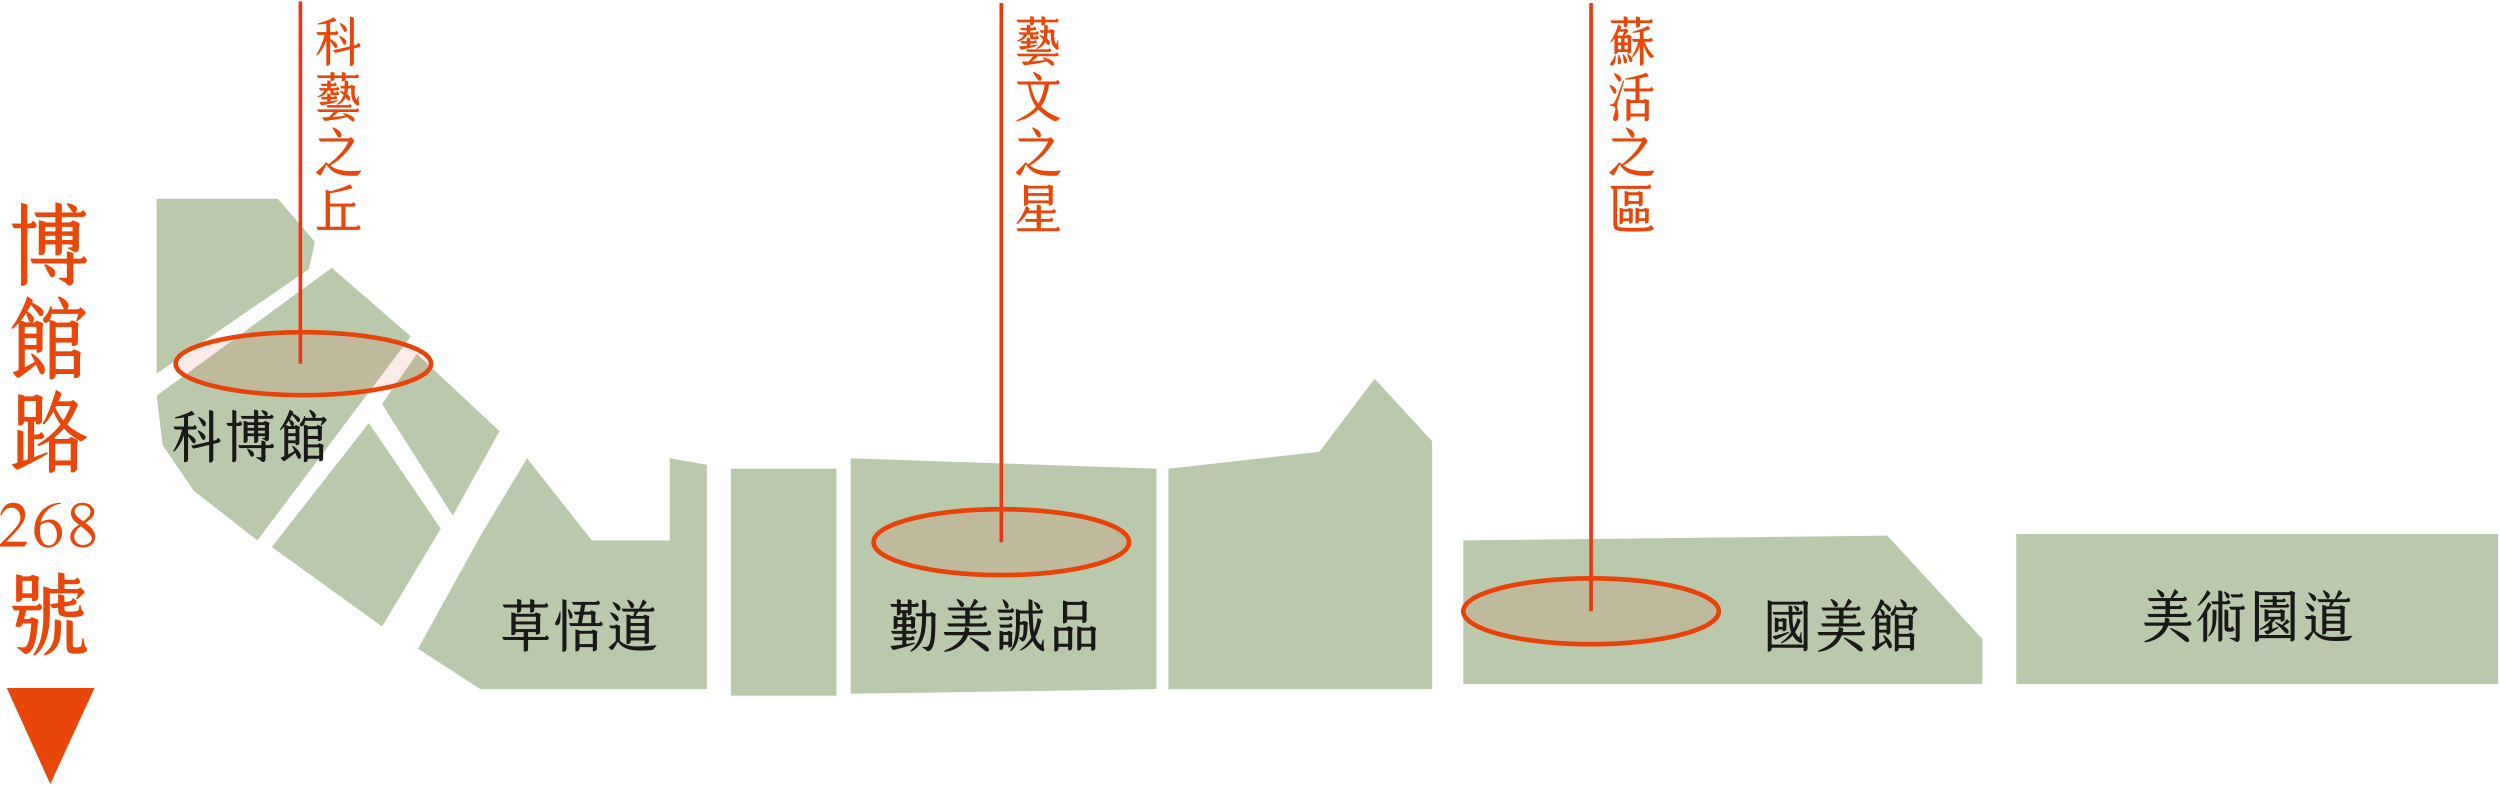 <?xml version="1.0" encoding="UTF-8"?>
<svg id="_圖層_1" data-name="圖層_1" xmlns="http://www.w3.org/2000/svg" viewBox="0 0 1082 340">
  <defs>
    <style>
      .cls-1 {
        opacity: .61;
      }

      .cls-2 {
        fill: #e8380d;
        opacity: .1;
      }

      .cls-3 {
        stroke-width: 1.98px;
      }

      .cls-3, .cls-4, .cls-5 {
        fill: none;
        stroke-miterlimit: 10;
      }

      .cls-3, .cls-5 {
        stroke: #e8440a;
      }

      .cls-6 {
        fill: #e84709;
      }

      .cls-4 {
        stroke: #e8380d;
        stroke-width: 1.59px;
      }

      .cls-7 {
        fill: #8ea677;
      }

      .cls-5 {
        stroke-width: 2.02px;
      }

      .cls-8 {
        fill: #1b1918;
      }
    </style>
  </defs>
  <g>
    <path class="cls-6" d="M142.9,17.71v9.47c0,1.09-.81,1.39-1.67,1.21v-10.84c-.9,2.48-2.41,5.14-3.95,6.51-.26.21-.45-.12-.32-.33,1.22-2.13,2.75-5.39,3.53-8.61h-2.65c-.4,0-.51-.29-.88-1.23h4.27v-3.69c-1.09.21-2.26.36-3.42.4-.36.02-.4-.4-.13-.48,2.95-.87,5.06-1.61,6.75-2.62l.79.92c.41.49.3.64,0,.73-.58.19-1.39.43-2.33.66v4.07h1.79c.38,0,.6-.24.94-.66.43.45.79.71.79,1.11,0,.54-.43.78-1.11.78h-2.41v1.73c1,.59,2.03,1.18,2.6,1.82,1.18,1.3.09,2.98-.92,1.61-.79-1.09-1.22-1.87-1.69-2.55ZM155.01,20.55l-1.86.45v6.23c0,1.11-.85,1.49-1.69,1.28v-7.1l-6.09,1.45c-.45.12-.64-.24-1.22-1.11l7.31-1.68V7.13l1.33.33c.23.05.36.19.36.36v11.86l.92-.21c.41-.1.62-.36.92-.97.56.43.94.57,1.03.95.13.52-.26.92-1,1.11ZM146.87,15.84c-.19-.31.06-.5.3-.36.94.52,1.9,1.06,2.5,1.94.81,1.18-.39,2.75-1.15,1.42-.71-1.21-1.24-2.32-1.65-3.01ZM147.09,10.32c-.17-.29.09-.48.28-.36,1.15.68,1.9,1.06,2.5,1.94.81,1.18-.36,2.77-1.13,1.42-.66-1.19-1.28-2.42-1.64-3.01Z"/>
    <path class="cls-6" d="M137.15,32.63h5.94v-1.56l1.3.26c.26.05.36.21.36.33v.97h3.18v-1.51l1.34.29c.26.05.32.19.32.33v.9h4.19c.3,0,.49-.19.85-.59.43.43.71.73.71,1.02,0,.45-.36.71-1,.71h-4.74v.21c0,.36-.11.62-.3.78l.85.22c.49.12.55.21.55.49,0,.59,0,1.18-.02,1.73h.51c.32,0,.53-.12.79-.52l1.15.41c.92.33.34.87.34,1.3,0,1.46-.09,3.81.79,4.61.06.05.13.02.17,0,.09-.02.39-1.04.49-1.47.06-.24.34-.14.32.02-.08.67-.11,2.06.11,2.98.15.61-.04,1.42-.75,1.02-2.69-1.44-2.65-4.78-2.63-7.26h-1.37c-.09.9-.19,1.73-.36,2.39.43.3.79.66,1.05,1.04.77,1.23-.13,2.56-.94,1.42l-.7-.92c-.66,1.23-1.58,2.46-3.54,3.1-.36.12-.39-.28-.24-.38,1.47-1.02,2.26-2.27,2.75-3.64l.06-.21c-.45-.5-.94-.97-1.5-1.47-.32-.29,0-.5.24-.4.49.19,1.03.4,1.54.66.06-.47.11-.99.15-1.58h-1.22c-.28,0-.45-.28-.7-1.09h1.97v-2.32c-.32.19-.79.21-1.24.17v-1.28h-3.18v.17c0,.88-.75,1.23-1.67,1.07v-1.23h-5.15c-.32,0-.41-.26-.79-1.14ZM155.38,47.78c0,.45-.36.69-1.07.69h-7.9c-.62.64-1.52,1.39-2.69,2.17,2.05-.12,4.1-.33,5.81-.57l-.98-.73c-.21-.14-.15-.47.19-.4,1.79.38,3.4,1.04,4.14,1.73,1.24,1.14.24,2.58-.98,1.45-.62-.59-1.15-1.07-1.62-1.45-2.71.78-7.16,1.4-9.14,1.63-.79.12-.88.05-1.71-1.51.9,0,1.88-.02,2.86-.07.88-.81,1.52-1.54,2.07-2.25h-6.3c-.34,0-.45-.26-.79-1.14h16.55c.32,0,.49-.19.83-.59.41.43.73.68.73,1.04ZM139.64,40.21c.28-.33.49-.68.64-1.06h-1.47c-.32,0-.43-.12-.79-1.02h3.61v-.87h-1.99c-.36,0-.47-.12-.81-1.02h2.8v-1.49l1.17.26c.28.07.36.14.36.33v.9h.94c.3,0,.53-.14.88-.61.43.45.73.66.73,1.02,0,.43-.34.62-1.09.62h-1.45v.87h2.03c.32,0,.51-.17.9-.61.43.45.7.68.7.99,0,.45-.34.64-1.05.64h-1.41v.12c0,.66.06.73.45.73.9.02,1.03-.09,1.18-.52.06-.17.23-.19.3,0,.11.36.28.54.41.64.28.24.19.57-.04.76-.28.26-1.24.38-1.73.35-1.9-.09-1.92-.26-1.92-2.08h-1.22c-.19.61-.57,1.11-1.05,1.56-.79.76-2.18,1.23-2.93,1.33-.34.05-.39-.33-.13-.45.58-.24,1.5-.78,1.99-1.37ZM141.6,43.95v-.97h-1.94c-.39,0-.45-.17-.75-1.07h2.69v-1.54l1.13.29c.34.09.4.18.4.38v.87h1.28c.28,0,.49-.14.83-.54.47.48.71.66.71.95,0,.48-.34.66-1.05.66h-1.77v.83c.92-.09,1.88-.24,2.88-.4.28-.05.47.26.15.42-1.69.8-5.08,1.4-6.45,1.73-.49.12-.68.1-.96-.4l-.55-.99,3.39-.21ZM152.19,45.96c0,.42-.34.61-1,.61h-9.14c-.32,0-.43-.24-.79-1.11h9.42c.32,0,.53-.17.83-.5.36.4.68.64.68,1Z"/>
    <path class="cls-6" d="M156.29,74.12c-.11.17-.53.68-.96,1.28-.32.43-.49.64-1,.66-6.92.31-10.55-.85-13.12-4.88-.45,1.04-1.5,3.36-2.18,4.36-.49.71-.94.29-2.35-.9,1.54-1.26,3.4-3.05,4.19-4.22.17-.26.28-.26.62.03.26.24.51.45.77.66,3.82-3.03,6.9-6.2,8.56-9.87h-12.07c-.38,0-.49-.21-.92-1.35h12.95c.43,0,.73-.24,1.07-.62l1.13,1.09c.47.45.38.66.23.95-1.66,3.1-5.62,7.86-10.29,10.32,2.24,1.68,5.51,2.98,13.18,2.2.19-.02.28.17.19.29ZM144.03,55.56c-.19-.33,0-.55.3-.4,1.71.76,2.65,1.49,2.99,2.01,1.13,1.73-.3,3.53-1.52,1.49-.45-.76-1.2-2.06-1.77-3.1Z"/>
    <path class="cls-6" d="M140.96,98.11v-15.95l1.43.36c.3.07.38.19.38.33,3.42-.92,6.09-1.76,8.78-3.08l.6.76c.62.78.49.92-.13,1.11-1.9.55-5.98,1.54-9.23,2.04v4.45h9.23c.39,0,.62-.24,1-.71.51.49.88.83.88,1.21,0,.52-.45.8-1.22.8h-3.14v8.69h4.57c.41,0,.64-.21,1.03-.73.53.54.9.92.9,1.26,0,.57-.45.85-1.24.85h-16.98c-.43,0-.51-.31-.94-1.37h4.08ZM147.73,98.11v-8.69h-4.93v8.69h4.93Z"/>
  </g>
  <g>
    <path class="cls-6" d="M439.94,8.52h5.94v-1.56l1.3.26c.26.05.36.21.36.33v.97h3.18v-1.51l1.34.29c.26.05.32.19.32.33v.9h4.19c.3,0,.49-.19.85-.59.43.42.71.73.71,1.02,0,.45-.37.71-1,.71h-4.74v.21c0,.36-.11.61-.3.78l.85.21c.49.12.55.22.55.5,0,.59,0,1.18-.02,1.73h.51c.32,0,.53-.12.79-.52l1.15.4c.92.33.34.87.34,1.3,0,1.47-.09,3.81.79,4.62.06.05.13.02.17,0,.09-.02.39-1.04.49-1.47.06-.24.34-.14.32.02-.08.66-.11,2.06.11,2.98.15.61-.04,1.42-.75,1.02-2.69-1.44-2.65-4.78-2.63-7.26h-1.37c-.09.9-.19,1.73-.36,2.39.43.31.79.66,1.05,1.04.77,1.23-.13,2.56-.94,1.42l-.7-.92c-.66,1.23-1.58,2.46-3.54,3.1-.37.12-.39-.28-.24-.38,1.47-1.02,2.26-2.27,2.75-3.64l.06-.21c-.45-.5-.94-.97-1.5-1.47-.32-.28,0-.5.24-.4.49.19,1.03.4,1.54.66.06-.47.11-.99.15-1.58h-1.22c-.28,0-.45-.29-.7-1.09h1.97v-2.32c-.32.19-.79.21-1.24.17v-1.28h-3.18v.17c0,.88-.75,1.23-1.67,1.07v-1.23h-5.15c-.32,0-.41-.26-.79-1.14ZM458.17,23.67c0,.45-.36.69-1.07.69h-7.9c-.62.64-1.52,1.39-2.69,2.18,2.05-.12,4.1-.33,5.81-.57l-.98-.73c-.21-.14-.15-.47.19-.4,1.79.38,3.4,1.04,4.14,1.73,1.24,1.14.24,2.58-.98,1.45-.62-.59-1.15-1.07-1.62-1.45-2.71.79-7.16,1.4-9.14,1.63-.79.12-.88.05-1.71-1.51.9,0,1.88-.02,2.86-.07.88-.81,1.52-1.54,2.07-2.25h-6.3c-.34,0-.45-.26-.79-1.14h16.55c.32,0,.49-.19.83-.59.41.42.73.68.73,1.04ZM442.42,16.09c.28-.33.49-.69.64-1.07h-1.47c-.32,0-.43-.12-.79-1.02h3.61v-.88h-1.99c-.36,0-.47-.12-.81-1.02h2.8v-1.49l1.17.26c.28.07.37.14.37.33v.9h.94c.3,0,.53-.14.87-.61.43.45.73.66.73,1.02,0,.43-.34.61-1.09.61h-1.45v.88h2.03c.32,0,.51-.17.9-.61.43.45.7.69.7.99,0,.45-.34.64-1.05.64h-1.41v.12c0,.66.06.73.45.73.9.02,1.03-.1,1.18-.52.06-.17.23-.19.3,0,.11.36.28.54.41.64.28.24.19.57-.04.76-.28.26-1.24.38-1.73.36-1.9-.1-1.92-.26-1.92-2.09h-1.22c-.19.62-.58,1.11-1.05,1.57-.79.76-2.18,1.23-2.93,1.33-.34.05-.39-.33-.13-.45.58-.24,1.5-.78,1.99-1.37ZM444.39,19.84v-.97h-1.94c-.39,0-.45-.17-.75-1.07h2.69v-1.54l1.13.28c.34.1.4.19.4.38v.88h1.28c.28,0,.49-.14.83-.54.47.48.71.66.71.95,0,.48-.34.66-1.05.66h-1.77v.83c.92-.09,1.88-.24,2.88-.4.28-.05.47.26.15.43-1.69.81-5.08,1.4-6.45,1.73-.49.12-.68.1-.96-.4l-.55-.99,3.39-.21ZM454.98,21.84c0,.43-.34.62-1,.62h-9.14c-.32,0-.43-.24-.79-1.11h9.42c.32,0,.53-.17.83-.5.36.4.68.64.68.99Z"/>
    <path class="cls-6" d="M458.68,51.37c-1.69,1.18-1.73,1.28-2.5.95-1.54-.66-4.66-2.6-6.79-4.88-2.5,2.63-6,4.38-9.12,5.02-.43.09-.51-.33-.21-.48,2.71-1.33,6.04-3.1,8.31-5.77-1.99-2.75-3.01-6.51-3.5-9.63h-3.82c-.47,0-.55-.29-1-1.33h16.66c.39,0,.62-.19,1.03-.73.51.57.88.83.88,1.26,0,.54-.47.8-1.24.8h-3.31c-.51,3.17-1.6,6.98-3.53,9.56,2.29,2.25,5.17,3.81,8.08,4.88.19.07.26.24.09.36ZM445.97,36.58c.66,2.79,1.56,5.99,3.37,8.29,1.41-2.27,2.46-5.61,2.82-8.29h-6.2ZM447.12,31.51c-.19-.3,0-.49.3-.38.81.33,2.05.85,2.86,1.63,1.39,1.33.04,3.48-1.48,1.28-.47-.69-1.28-1.87-1.69-2.54Z"/>
    <path class="cls-6" d="M459.08,74.12c-.11.17-.53.68-.96,1.28-.32.43-.49.64-1,.66-6.92.31-10.55-.85-13.12-4.88-.45,1.04-1.5,3.36-2.18,4.36-.49.71-.94.29-2.35-.9,1.54-1.26,3.4-3.05,4.19-4.22.17-.26.28-.26.62.03.26.24.51.45.77.66,3.82-3.03,6.9-6.2,8.56-9.87h-12.07c-.38,0-.49-.21-.92-1.35h12.95c.43,0,.72-.24,1.07-.62l1.13,1.09c.47.45.38.66.23.95-1.66,3.1-5.62,7.86-10.29,10.32,2.24,1.68,5.51,2.98,13.18,2.2.19-.02.28.17.19.29ZM446.82,55.56c-.19-.33,0-.55.3-.4,1.71.76,2.65,1.49,2.99,2.01,1.13,1.73-.3,3.53-1.52,1.49-.45-.76-1.2-2.06-1.77-3.1Z"/>
    <path class="cls-6" d="M458.74,99.22c0,.59-.45.85-1.22.85h-16.66c-.41,0-.51-.26-.96-1.28h8.76v-2.79h-4.31c-.41,0-.47-.21-.9-1.21h5.21v-2.48h-4.16c-1.09,1.73-2.48,3.38-4.12,4.61-.3.21-.58-.02-.34-.33,1.69-2.22,3.14-4.78,4.08-7.41l1.05.61c.45.26.51.41.34.73-.09.19-.19.38-.3.57h3.46v-2.58l1.43.3c.28.07.39.19.39.33v1.94h4.68c.43,0,.62-.24,1-.68.49.47.83.78.83,1.11,0,.52-.43.79-1.15.79h-5.36v2.48h3.54c.43,0,.64-.29,1-.71.51.45.83.76.83,1.11,0,.57-.41.8-1.13.8h-4.25v2.79h6.36c.41,0,.64-.26,1.05-.73.49.48.85.88.85,1.16ZM443.19,89.02v-9.16l1.28.26c.34.07.49.19.49.31h7.97c.39,0,.64-.19.92-.57l1.5.52c.9.31.28.83.28,1.35v6.11c0,.88-.88,1.21-1.77,1.11v-1.02h-8.89c-.04.78-.81,1.27-1.77,1.09ZM444.96,81.63v1.94h8.89v-1.94h-8.89ZM453.85,86.72v-1.94h-8.89v1.94h8.89Z"/>
  </g>
  <g>
    <path class="cls-6" d="M699.35,24.07c-.04.85-.15,2.65-.73,3.65-.83,1.44-2.35.42-1.51-.64,1.07-1.33,1.45-2.13,1.81-3.05.06-.19.45-.19.43.05ZM700.25,22.51c-.09.76-.77,1.04-1.52.92v-6.75c-.45.57-.92,1.11-1.43,1.57-.32.28-.47-.12-.32-.33.9-1.26,1.56-2.51,2.16-3.86.49-1.14.85-2.22,1.24-3.5l.85.57c.53.36.53.45.34.9-.09.17-.17.38-.3.61h1.56c.39,0,.56-.1.81-.4l.66.59c.49.45.53.66.23.97-.49.54-.87,1.04-1.45,1.63h.53c.34,0,.55-.12.85-.48l1.24.4c.77.26.28.8.28,1.28v5.49c0,.83-.64,1.28-1.52,1.04v-.66h-4.23ZM696.96,8.81h5.77v-1.8l1.33.26c.26.05.36.26.36.31v1.23h3.67v-1.76l1.3.29c.3.07.39.21.39.31v1.16h3.89c.34,0,.54-.19.92-.64.43.48.73.76.73,1.04,0,.52-.42.78-1.07.78h-4.46v.9c0,.97-.83,1.18-1.69,1.06v-1.96h-3.67v.49c0,1.14-.77,1.35-1.69,1.21v-1.7h-5.02c-.3,0-.4-.29-.75-1.18ZM700.68,13.73c-.13.26-.3.52-.47.8-.13.21-.26.42-.41.64l.04-.02c.21.07.36.17.4.29h1.86c.34-.66.62-1.21.77-1.7h-2.2ZM701.64,26.68c.04,1.51-1.62,1.58-1.49.31.15-1.49.19-2.37.26-3.1.02-.24.3-.3.38-.14.3.64.83,1.85.85,2.94ZM700.25,18.37h1.37v-1.8h-1.37v1.8ZM700.25,21.33h1.37v-1.82h-1.37v1.82ZM704.18,26.08c.24,1.44-1.2,1.99-1.43.57-.19-1.14-.34-2.27-.47-2.94-.04-.16.15-.45.38-.19.58.64,1.35,1.57,1.52,2.56ZM703.13,16.57v1.8h1.35v-1.8h-1.35ZM704.48,21.33v-1.82h-1.35v1.82h1.35ZM706.42,25.37c.47,1.33-.83,2.13-1.26.85-.39-1.11-.75-2.16-.92-2.6-.06-.14.02-.48.3-.26.75.57,1.6,1.14,1.88,2.01ZM715.84,24.52c-1.28.73-1.39.76-1.99.02-.88-1.07-1.77-2.56-2.48-4.85v7.36c0,1.14-.81,1.42-1.64,1.23v-8.17c-.72,1.8-1.84,3.6-3.1,4.62-.26.21-.45-.1-.32-.31.96-1.58,2.03-3.62,2.78-6.34h-1.94c-.39,0-.49-.29-.85-1.23h3.44v-3.01c-.96.17-1.97.31-2.88.38-.39.02-.43-.38-.13-.47,2.5-.8,4.78-1.47,6.47-2.6l.7.83c.41.5.34.69.06.78-.62.22-1.54.48-2.59.73v3.36h2.29c.36,0,.56-.19.9-.64.43.45.77.76.77,1.11,0,.49-.41.76-1.09.76h-2.46c.32,1.02.88,2.18,1.58,3.2.81,1.23,1.77,2.32,2.45,2.89.24.19.13.28.02.36Z"/>
    <path class="cls-6" d="M699.91,46.48c.34,1.51.6,2.79.58,3.62-.04,1.33-.64,2.3-1.39,2.32-.68.02-1.18-.62-.94-1.47.32-1.14,1.07-2.79.94-4.02-.09-.79-1.07-1.11-2.27-1.21-.32-.02-.36-.47-.02-.49,1.3-.1,1.6-.29,1.99-1.02.94-1.77,2.76-6.55,3.63-9.09.15-.42.57-.28.47.12-1.77,6.36-3.35,9.66-2.99,11.24ZM696.71,37.11c-.15-.29-.02-.52.28-.38.98.49,1.71.92,2.24,1.63,1.03,1.35-.21,3.13-1.07,1.66-.58-.99-1.05-2.11-1.45-2.91ZM698.56,32.09c-.19-.31-.06-.59.28-.43.96.47,1.82.85,2.37,1.47,1.07,1.18-.06,3.12-1.07,1.61-.64-.97-1.2-2.03-1.58-2.65ZM715.59,38.74c0,.55-.41.81-1.15.81h-4.85v3.79h1.32c.41,0,.62-.17.94-.54l1.5.54c.85.31.25.8.25,1.3v6.58c0,1.07-.81,1.37-1.75,1.26v-2.04h-6.17v.52c0,1.23-.81,1.45-1.75,1.33v-9.54l1.39.31c.21.05.34.14.36.29h2.14v-3.79h-4.44c-.39,0-.49-.22-.92-1.26h5.36v-4.14c-1.67.21-3.27.36-4.23.31-.19,0-.41-.43-.02-.5,2.56-.52,6.99-1.58,8.97-2.46l.7.8c.45.5.36.73.04.83-.75.24-2.16.52-3.69.76v4.4h4.18c.37,0,.58-.21.98-.73.47.57.83.85.83,1.18ZM705.68,44.59v4.54h6.17v-4.54h-6.17Z"/>
    <path class="cls-6" d="M715.99,74.12c-.11.17-.53.68-.96,1.28-.32.43-.49.64-1,.66-6.92.31-10.55-.85-13.12-4.88-.45,1.04-1.5,3.36-2.18,4.36-.49.71-.94.29-2.35-.9,1.54-1.26,3.4-3.05,4.19-4.22.17-.26.28-.26.62.03.26.24.51.45.77.66,3.82-3.03,6.9-6.2,8.56-9.87h-12.07c-.38,0-.49-.21-.92-1.35h12.95c.43,0,.72-.24,1.07-.62l1.13,1.09c.47.45.38.66.23.95-1.66,3.1-5.62,7.86-10.29,10.32,2.24,1.68,5.51,2.98,13.18,2.2.19-.02.28.17.19.29ZM703.73,55.56c-.19-.33,0-.55.3-.4,1.71.76,2.65,1.49,2.99,2.01,1.13,1.73-.3,3.53-1.52,1.49-.45-.76-1.2-2.06-1.77-3.1Z"/>
    <path class="cls-6" d="M715.27,99.55c-.38.17-.87.28-1.6.38-1.94.26-6.02.42-9.1.28-6.2-.28-6.32-.52-6.32-4.59v-13.89h-.39c-.38,0-.49-.29-.88-1.28h15.79c.38,0,.62-.21,1.03-.69.47.45.83.81.83,1.19,0,.49-.45.78-1.2.78h-13.52v14.67c0,1.78.11,1.99,4.04,2.18,2.82.14,7.39.09,9.12-.24.58-.12.87-.31,1.09-.59l.21-.28c.11-.14.23-.12.32,0,.28.4.45.64.71.9.4.43.47.87-.13,1.18ZM705.08,96.76v-1.09h-2.56v.24c0,.73-.62,1.18-1.58,1.09v-7.1l1.22.24c.26.05.34.19.36.29h1.71c.36,0,.58-.14.85-.5l1.2.38c.83.26.36.97.36,1.39v3.95c0,.92-.73,1.3-1.56,1.11ZM705.08,94.49v-2.89h-2.56v2.89h2.56ZM709.27,88.24h-4.46c-.04.76-.85,1.14-1.67.99v-6.6l1.28.26c.26.05.39.17.39.33h3.48c.45,0,.68-.17.98-.52l1.3.43c.79.26.36.85.36,1.35v3.72c0,.83-.79,1.14-1.66.99v-.95ZM709.27,87.03v-2.6h-4.46v2.6h4.46ZM711.98,96.69v-1.07h-2.59v.07c0,.79-.7,1.21-1.56,1.04v-6.84l1.22.24c.24.05.32.19.34.29h1.71c.39,0,.6-.14.88-.48l1.22.36c.85.24.36.95.36,1.39v3.93c0,.9-.72,1.18-1.58,1.07ZM711.98,94.44v-2.84h-2.59v2.84h2.59Z"/>
  </g>
  <g class="cls-1">
    <polygon class="cls-7" points="67.81 86.01 67.81 161.65 133.7 116.49 136.29 104.64 120.21 86.01 67.81 86.01"/>
    <polygon class="cls-7" points="67.81 171.25 70.41 192.7 83.89 212.45 111.39 233.9 177.8 145.6 143.56 115.93 67.81 171.25"/>
    <polygon class="cls-7" points="165.35 174.92 195.96 223.18 216.19 186.62 180.39 153.18 165.35 174.92"/>
    <polygon class="cls-7" points="159.64 183.1 117.62 236.73 165.35 271.16 190.77 228.82 159.64 183.1"/>
    <polygon class="cls-7" points="228.12 198.37 208.41 231.08 180.91 280.76 207.89 298.26 305.95 298.26 305.95 201.16 289.86 198.37 289.86 233.9 256.14 233.9 228.12 198.37"/>
    <rect class="cls-7" x="316.32" y="202.86" width="45.66" height="98.22"/>
    <polygon class="cls-7" points="368.2 198.37 368.2 300.23 500.5 298.26 500.5 202.86 368.2 198.37"/>
    <polygon class="cls-7" points="505.69 202.86 505.69 298.26 619.83 298.26 619.83 191 594.93 163.91 571.06 195.52 505.69 202.86"/>
    <polygon class="cls-7" points="633.32 233.9 633.32 296 857.96 296 857.96 276.56 816.83 231.81 633.32 233.9"/>
    <rect class="cls-7" x="872.64" y="231.08" width="208.57" height="64.92"/>
  </g>
  <g>
    <line class="cls-4" x1="130.01" y1=".64" x2="130.01" y2="157.41"/>
    <path class="cls-3" d="M186.59,157.41c0,7.53-24.76,13.63-55.29,13.63s-55.29-6.1-55.29-13.63,24.76-13.63,55.29-13.63,55.29,6.1,55.29,13.63Z"/>
    <path class="cls-2" d="M186.59,157.41c0,7.53-24.76,13.63-55.29,13.63s-55.29-6.1-55.29-13.63,24.76-13.63,55.29-13.63,55.29,6.1,55.29,13.63Z"/>
  </g>
  <g>
    <line class="cls-4" x1="433.37" y1="1.32" x2="433.37" y2="234.65"/>
    <path class="cls-5" d="M488.66,234.65c0,7.88-24.76,14.26-55.29,14.26s-55.29-6.38-55.29-14.26,24.76-14.26,55.29-14.26,55.29,6.38,55.29,14.26Z"/>
    <path class="cls-2" d="M488.66,234.65c0,7.88-24.76,14.26-55.29,14.26s-55.29-6.38-55.29-14.26,24.76-14.26,55.29-14.26,55.29,6.38,55.29,14.26Z"/>
  </g>
  <g>
    <line class="cls-4" x1="688.61" y1="1.32" x2="688.61" y2="264.57"/>
    <ellipse class="cls-5" cx="688.61" cy="264.57" rx="55.29" ry="14.26"/>
    <ellipse class="cls-2" cx="688.61" cy="264.57" rx="55.29" ry="14.26"/>
  </g>
  <g>
    <path class="cls-8" d="M81.41,188.66v10.05c0,1.15-.86,1.48-1.77,1.28v-11.5c-.95,2.64-2.57,5.45-4.21,6.9-.27.23-.48-.12-.34-.35,1.3-2.26,2.93-5.73,3.75-9.14h-2.82c-.43,0-.54-.3-.93-1.31h4.55v-3.92c-1.16.22-2.41.37-3.64.42-.39.02-.43-.42-.14-.5,3.14-.93,5.39-1.7,7.18-2.79l.84.98c.43.53.32.68,0,.78-.61.2-1.48.45-2.48.71v4.32h1.91c.41,0,.64-.25,1-.7.45.48.84.75.84,1.18,0,.58-.45.83-1.18.83h-2.57v1.83c1.07.62,2.16,1.25,2.77,1.93,1.25,1.38.09,3.16-.98,1.71-.84-1.15-1.3-1.99-1.8-2.71ZM94.3,191.67l-1.98.48v6.61c0,1.18-.91,1.58-1.8,1.35v-7.53l-6.48,1.53c-.48.12-.68-.25-1.3-1.18l7.77-1.78v-13.71l1.41.35c.25.05.39.2.39.38v12.58l.98-.23c.43-.1.66-.37.98-1.03.59.45,1,.61,1.09,1.01.14.55-.27.98-1.07,1.18ZM85.64,186.67c-.21-.33.07-.53.32-.37,1,.55,2.02,1.13,2.66,2.06.86,1.26-.41,2.91-1.23,1.51-.75-1.28-1.32-2.46-1.75-3.19ZM85.87,180.82c-.18-.3.09-.5.3-.37,1.23.72,2.02,1.13,2.66,2.06.86,1.26-.39,2.94-1.21,1.51-.7-1.26-1.36-2.56-1.75-3.19Z"/>
    <path class="cls-8" d="M102.28,184.33v14.44c0,1.08-.98,1.45-1.75,1.21v-15.65h-1.64c-.41,0-.54-.2-.86-1.3h2.5v-5.65l1.41.35c.21.05.34.18.34.3v5h.57c.36,0,.61-.2,1.05-.8.55.55.91.9.91,1.28,0,.55-.48.83-1.32.83h-1.2ZM118.58,193.15c0,.53-.43.8-1.23.8h-2.45v4.7c0,1.1-1.02,1.83-1.82.95-.52-.58-1.41-1.05-2.11-1.35-.23-.1-.21-.38.05-.38.52,0,1.79.05,2,0,.09-.02.09-.1.09-.2v-3.72h-9.2c-.34,0-.45-.23-.84-1.31h10.05v-2.01l1.43.35c.3.08.36.2.36.33v1.33h1.75c.43,0,.64-.18,1.07-.75.5.55.86.83.86,1.26ZM104.16,180.02h5.8v-2.76l1.39.28c.3.05.39.18.39.35v2.13h3.18c-.16-.05-.32-.18-.48-.4l-1.27-1.71c-.21-.27-.07-.48.25-.4.84.18,1.66.4,2.12.8.61.55.34,1.51-.18,1.71h1.23c.39,0,.59-.23.96-.7.48.5.82.75.82,1.15,0,.5-.36.78-1.07.78h-5.55v1.51h1.95c.41,0,.68-.18.96-.58l1.43.53c1,.38.32.93.32,1.4v5.78c0,.7-.7,1.43-1.48.83-.54-.43-1.09-.68-1.39-.78-.23-.07-.25-.38.05-.38.61,0,.89,0,.95-.02.09-.05.12-.15.12-.25v-.53h-2.91v1.86c0,.91-.84,1.33-1.77,1.08v-2.94h-2.8v1.74c0,1-.84,1.35-1.75,1.1v-9.44l1.39.28c.27.05.36.18.36.33h2.8v-1.51h-4.93c-.37,0-.43-.2-.86-1.23ZM109.66,195.74c.84,1.23-.52,2.99-1.43,1.23-.52-1.03-.84-1.65-1.25-2.41-.16-.3.07-.5.27-.4,1.05.48,1.93.88,2.41,1.58ZM107.16,185.19h2.8v-1.23h-2.8v1.23ZM109.96,187.55v-1.15h-2.8v1.15h2.8ZM111.73,183.96v1.23h2.91v-1.23h-2.91ZM114.64,187.55v-1.15h-2.91v1.15h2.91Z"/>
    <path class="cls-8" d="M130.02,196.47c.75,1.61-.55,3.16-1.32,1.48l-.91-1.96c-1.25,1.08-3.11,2.51-4.36,3.37-.64.43-.73.43-2.02-1.26.59-.23,1.14-.42,1.64-.65v-12.78c-.48.53-1.02,1.03-1.59,1.48-.23.18-.48-.12-.25-.43,1.54-2.08,3.41-5.77,4.21-8.43l1.11.72c.48.33.48.48.23.96.95.53,2.23,1.21,2.79,1.91.84,1.05-.23,2.59-1,1.43-.82-1.23-1.59-2.11-2.14-2.69-.27.55-.61,1.18-1.02,1.83.7.38,1.3.88,1.54,1.26.52.75.3,1.51-.14,1.73h.34c.32,0,.52-.12.79-.53l1.25.5c1.07.42.41.95.41,1.4v5.73c0,1.05-.91,1.31-1.66,1.08v-.8h-3.2v4.87c1-.5,1.89-.98,2.73-1.48-.39-.78-.73-1.48-.96-1.91-.16-.28.09-.5.34-.36,1.66,1.11,2.75,2.59,3.18,3.52ZM125.07,181.95c-.41.68-.89,1.35-1.43,2.01l.73.18c.21.05.36.15.36.3h1.54c-.18-.1-.34-.28-.48-.6-.25-.6-.52-1.43-.73-1.88ZM124.73,185.67v1.83h3.2v-1.83h-3.2ZM127.93,190.59v-1.83h-3.2v1.83h3.2ZM138.87,183.76c.16-.42.36-.98.57-1.65h-7.39c-.04.4-.11.75-.2,1.03-.09.25-.18.48-.27.66l1.23.3c.25.05.41.2.41.35v.03h3.43c.43,0,.59-.18.91-.6h.02l1.41.53c.86.33.3.93.3,1.46v3.84c0,.93-.71,1.33-1.71,1.13v-.85h-4.36v2.39h3.98c.41,0,.64-.15.95-.58l1.34.53c.96.38.36.91.36,1.41v4.79c0,.88-.68,1.28-1.71,1.1v-1.08h-4.93c0,1.18-.68,1.61-1.7,1.43v-16.07c-.95,1.48-2.52.18-1.39-.96.59-.58,1.2-1.53,1.52-2.76.07-.28.45-.2.45.02s.02.43.02.66h3.43c-.14-.1-.25-.28-.36-.5-.36-.75-.89-1.86-1.32-2.64-.16-.28.04-.48.34-.35.93.42,1.8.98,2.27,1.76.41.66.2,1.41-.18,1.74h2.77c.34,0,.57-.15.89-.58l1,.85c.54.45.54.68.21,1.06-.73.75-1.39,1.4-1.91,1.83-.23.2-.52.07-.39-.25ZM133.21,185.72v2.96h4.36v-2.96h-4.36ZM133.21,193.63v3.57h4.93v-3.57h-4.93Z"/>
  </g>
  <g>
    <path class="cls-8" d="M395.86,278.61c-2.14,1.03-7.14,2.21-8.64,2.59-.66.18-.84.18-1.16-.4l-.7-1.23c1.5-.12,3.34-.32,5.16-.58v-1.88h-3.12c-.32,0-.41-.23-.8-1.28h3.91v-1.51h-4.05c-.27,0-.39-.33-.79-1.28h4.84v-1.73h-2.05c-.14.75-.8,1.05-1.68.95v-5.73l1.32.28c.3.07.39.2.39.35h2.03v-1.88h-.68c-.09.88-.89,1.18-1.66,1.06v-3.67h-2.11c-.34,0-.45-.33-.79-1.26h2.91v-2.13l1.32.28c.29.05.36.18.36.35v1.51h3v-2.08l1.34.28c.27.05.34.18.34.3v1.51h1.32c.39,0,.61-.25.98-.73.45.5.8.83.8,1.16,0,.48-.32.83-1.05.83h-2.05v2.36c0,1.1-.86,1.36-1.68,1.23v-.98h-.61v1.88h1.11c.39,0,.64-.12.95-.58l1.32.45c.98.33.39.98.39,1.45v2.36c0,1.03-.82,1.4-1.71,1.23v-.78h-2.07v1.73h2.64c.39,0,.61-.2,1-.68.48.5.86.78.86,1.13,0,.53-.45.83-1.18.83h-3.32v1.51h1.79c.39,0,.59-.25.96-.68.41.4.84.76.84,1.13,0,.53-.45.83-1.14.83h-2.45v1.63c1.27-.18,2.48-.4,3.45-.6.27-.05.54.28.16.48ZM390.52,270.09v-1.73h-2.03v1.73h2.03ZM389.86,262.66v1.41h3v-1.41h-3ZM392.24,268.36v1.73h2.07v-1.73h-2.07ZM404.84,266.91c0,3.77-.02,6.38-.23,8.72-.3,3.54-1.27,5.85-2.71,6.2-.77.2-.89-.5-2.02-1.18l-.5-.3c-.25-.15-.16-.38.07-.38,1.68.08,1.91.05,2.32-.43.61-.73.89-2.06,1.07-3.69.3-2.64.3-6.2.25-9.09h-2.25c-.07,2.97-.23,5.25-.64,7.23-.91,4.35-3.52,7.11-5.84,8.01-.39.15-.5-.18-.27-.4,1.84-1.71,3.89-4.05,4.57-8.54.27-1.76.41-3.72.45-6.3h-2.14c-.36,0-.48-.4-.82-1.3h2.98c.02-1.71,0-3.69-.02-6l1.34.28c.32.07.43.2.43.4,0,1.98,0,3.74-.02,5.33h1.18c.41,0,.66-.23,1-.66l1.27.53c1.16.48.52.98.52,1.58Z"/>
    <path class="cls-8" d="M429,274.02c0,.65-.52.93-1.32.93h-8.75c-.25.73-.59,1.4-.98,2.01-2,3.11-5.71,4.8-8.98,5.15-.43.05-.41-.43-.14-.53,2.18-.88,5.84-2.73,7.48-5.55.21-.35.39-.73.55-1.08h-7.53c-.39,0-.48-.28-.89-1.41h8.87c.16-.65.27-1.38.39-2.21l1.27.42c.61.2.64.25.57.73-.05.35-.11.7-.2,1.05h7.55c.48,0,.73-.25,1.18-.8.59.63.93.88.93,1.28ZM417.75,269.82v-2.09h-4.98c-.43,0-.45-.23-.91-1.3h5.89v-2.18h-6.73c-.43,0-.48-.23-.91-1.31h9.84c.61-1.06,1.36-2.79,1.77-3.92l1.18.9c.45.35.45.48.23.75-.48.55-1.43,1.53-2.21,2.26h4.18c.41,0,.64-.23,1.07-.75.52.55.86.83.86,1.21,0,.58-.45.85-1.23.85h-6.11v2.18h3.61c.48,0,.7-.25,1.09-.73.48.5.86.83.86,1.18,0,.6-.45.85-1.23.85h-4.34v2.09h5.59c.45,0,.64-.23,1.07-.75.52.55.89.8.89,1.23,0,.6-.48.88-1.27.88h-15.16c-.39,0-.43-.25-.86-1.35h7.8ZM414.08,259.6c-.14-.23.11-.45.32-.38.98.4,2.07,1.03,2.48,1.58,1.05,1.4-.48,2.79-1.39,1.3-.48-.78-1.05-1.91-1.41-2.51ZM426.16,281.55c-1.23-.91-4.55-3.62-6.25-5.2-.32-.27-.02-.58.25-.45,3.7,1.63,6.11,2.99,7,3.84,1.7,1.63.61,3.02-1,1.81Z"/>
    <path class="cls-8" d="M432.49,265.18c-.34,0-.45-.28-.82-1.33h5.34c.41,0,.61-.2,1.07-.76.52.58.82.83.82,1.21,0,.58-.36.88-1.14.88h-5.27ZM432.38,267.13h4.02c.41,0,.57-.2,1-.73.55.58.84.85.84,1.18,0,.6-.41.85-1.14.85h-3.93c-.34,0-.41-.25-.8-1.31ZM432.45,270.32h3.93c.39,0,.59-.23,1-.72.57.58.84.83.84,1.18,0,.58-.45.85-1.18.85h-3.77c-.39,0-.39-.28-.82-1.31ZM436.4,280.19v-1.1h-2.16v.8c0,1.23-.68,1.53-1.66,1.41v-8.39l1.25.32c.23.07.39.18.41.3h1.27c.36,0,.57-.12.88-.53l1.32.43c.91.3.34.85.34,1.4v4.02c0,1.15-.77,1.48-1.66,1.33ZM433.94,259.7c-.11-.27.05-.55.32-.37.96.6,1.8,1.45,2.11,2.11.73,1.48-.66,2.94-1.43,1.1-.29-.7-.7-2.09-1-2.84ZM436.4,277.76v-2.91h-2.16v2.91h2.16ZM450.72,281.67c-1.32-.65-2.73-2.06-3.75-4.3-1.27,1.71-2.89,3.16-5.14,4.22-.25.07-.52-.23-.25-.43,1.95-1.4,3.73-3.46,4.82-5.27l-.07-.18c-.54-1.65-.98-5.2-1.14-10.17h-3.75v3.59h.75c.32,0,.52-.12.84-.48l1.09.37c1.21.4.57,1.03.57,1.43,0,1.23.07,6.48-1.91,7.16-.73.25-.91-.63-1.75-1.38-.21-.18-.05-.38.14-.35,1.11.12,1.23.07,1.52-.8.23-.68.36-2.56.36-4.7h-1.64c-.11,5.32-1.18,9.62-3.82,11.38-.25.18-.52-.07-.36-.3,1.04-1.41,1.75-3.47,2.07-5.45.52-3.21.45-7.39.34-12.38l1.41.3c.23.05.36.2.39.33h3.73v-.15c-.02-1.43-.05-3.01-.02-4.87l1.36.4c.27.08.36.23.36.43,0,1.53-.02,2.79,0,3.97v.23h2.66c.41,0,.66-.28,1.05-.75.45.5.84.83.84,1.18,0,.63-.48.85-1.25.85h-3.25c.09,3.89.3,6.46.59,8.01.68-1.78,1.3-3.97,1.57-6.15l1.09.58c.48.25.54.3.41.85-.36,1.53-1.16,4.54-2.48,6.83.48,1.28,1.16,2.51,2.16,3.29.14.1.21.2.3.1.07-.08.37-.68.8-2.29.04-.2.34-.07.34.1-.09,2.11-.09,2.96.18,3.76.27.8,0,1.63-1.16,1.03ZM447.52,260.83c-.11-.18-.05-.5.32-.35.98.42,1.57.73,2,1.23,1.02,1.18-.27,2.74-1,1.51-.5-.85-.86-1.66-1.32-2.39Z"/>
    <path class="cls-8" d="M464.04,273.04v7.21c0,1.03-.8,1.43-1.75,1.21v-1.51h-4.2v.65c0,1.18-.91,1.51-1.8,1.28v-10.83l1.41.3c.23.05.37.18.39.3h3.14c.45,0,.77-.28,1.07-.66l1.41.45c1.05.33.34,1.15.34,1.58ZM462.29,278.61v-5.65h-4.2v5.65h4.2ZM460.06,269.77v-9.9l1.46.36c.23.05.34.15.36.25h5.41c.52,0,.82-.2,1.16-.61l1.48.53c1.02.37.34,1.1.34,1.51v6.53c0,.93-.84,1.35-1.82,1.13v-1.4h-6.57v.07c0,1.13-.61,1.76-1.82,1.53ZM461.88,261.81v5.02h6.57v-5.02h-6.57ZM474.04,273.16v7.18c0,1.03-.8,1.43-1.77,1.21v-1.63h-4.25v.25c0,1.21-.89,1.53-1.77,1.31v-10.42l1.39.3c.21.05.34.23.39.3h3.21c.45,0,.75-.25,1.05-.66l1.48.48c1.05.32.3,1.21.3,1.68ZM472.27,278.61v-5.65h-4.25v5.65h4.25Z"/>
  </g>
  <g>
    <path class="cls-8" d="M237.54,276.15c0,.6-.48.85-1.3.85h-7.68v3.92c0,1.03-1,1.23-1.89,1.03v-4.95h-8.39c-.41,0-.5-.28-.96-1.33h9.34v-2.11h-3.5v.05c0,1.08-.93,1.43-1.86,1.23v-9.82l1.52.3c.21.05.34.18.34.33h7.82c.37,0,.64-.2.93-.58l1.57.5c.89.28.3.95.3,1.51v6.45c0,.88-.98,1.31-1.86,1.11v-1.08h-3.36v2.11h7.02c.34,0,.61-.23,1.07-.78.5.58.89.96.89,1.26ZM217.51,261.63h6.27v-2.41l1.41.3c.27.05.41.2.41.35v1.76h3.84v-2.36l1.39.3c.27.05.43.18.43.33v1.73h4.07c.5,0,.71-.28,1.09-.75.48.5.86.83.86,1.21,0,.63-.5.85-1.23.85h-4.8v.91c0,1.15-.93,1.43-1.82,1.3v-2.21h-3.84v.93c0,.98-.82,1.53-1.82,1.28v-2.21h-5.36c-.37,0-.48-.3-.91-1.31ZM223.17,266.93v2.04h8.75v-2.04h-8.75ZM223.17,272.26h8.75v-2.01h-8.75v2.01Z"/>
    <path class="cls-8" d="M242.61,264.85c.07,1.48.04,3.04-.27,4.4-.5,2.18-2.96,1.61-1.73-.45.73-1.23,1.23-2.39,1.55-3.92.07-.33.43-.3.45-.03ZM245.17,259.97v20.7c0,1.1-.8,1.61-1.77,1.4v-22.78l1.34.33c.3.07.43.2.43.35ZM246.36,266.91c-.27-1.18-.48-2.41-.61-2.94-.09-.38.16-.5.36-.3.57.58,1.32,1.33,1.63,2.44.45,1.53-.98,2.61-1.39.8ZM260.83,270.14c0,.58-.43.83-1.18.83h-12.55c-.34,0-.45-.25-.82-1.28h3.82l.64-3.67h-1.61c-.34,0-.45-.38-.8-1.26h2.64l.5-2.99h-3.14c-.3,0-.41-.25-.79-1.26h10.3c.36,0,.57-.25.93-.68.57.5.86.8.86,1.13,0,.58-.43.8-1.16.8h-5.16l-.54,2.99h2.14c.41,0,.64-.18.98-.61l1.43.5c.93.33.34,1.03.34,1.48v3.54h1.34c.39,0,.59-.23,1.02-.73.52.55.82.85.82,1.18ZM258.36,274.39v6.13c0,1.1-.79,1.43-1.79,1.31v-1.76h-5.73v.35c0,1.31-.77,1.58-1.8,1.46v-9.47l1.39.3c.25.05.39.2.41.33h4.71c.45,0,.7-.18,1.02-.6l1.41.53c.95.35.39.85.39,1.43ZM256.56,278.76v-4.47h-5.73v4.47h5.73ZM251.83,269.7h4.05v-3.67h-3.36l-.68,3.67Z"/>
    <path class="cls-8" d="M284.11,279.52l-1.18,1.3c-.3.33-.37.48-.96.53-1.25.1-2.73.2-4.09.2-4.3,0-8.05-.2-10.48-3.87-.61,1.13-1.09,2.01-1.73,2.91-.66.96-.77,1.01-2.34-.37,1.34-1.03,2.34-1.86,3.16-2.86v-5.38h-2c-.36,0-.45-.3-.84-1.26h2.14c.39,0,.61-.2.82-.5l1.25.48c1.07.4.43.96.43,1.45v5.17c2.68,2.64,6.27,2.54,9.66,2.41,2.75-.1,4.82-.32,5.93-.5.27-.05.32.18.23.28ZM264.15,265.4c-.11-.18-.05-.55.3-.4.91.4,2.16.85,2.93,1.86,1,1.28-.14,2.84-1.21,1.48-.68-.85-1.43-2.06-2.02-2.94ZM265.21,260.98c-.2-.31-.04-.58.23-.45,1.23.55,1.86.85,2.48,1.43,1.41,1.35.09,3.41-1.07,1.66-.48-.73-1.07-1.78-1.64-2.64ZM268.99,263.44h7.57c.5-.98,1.3-2.72,1.73-4.07l1.07.83c.54.43.54.6.3.88-.52.58-1.55,1.69-2.25,2.36h3.89c.45,0,.68-.28,1.09-.78.5.55.86.83.86,1.21,0,.53-.48.83-1.2.83h-5.78c-.39.66-.88,1.38-1.2,1.86h3.05c.36,0,.61-.18.91-.55l1.57.55c.86.3.23.85.23,1.33v9.67c0,.96-.95,1.26-1.79,1.13v-1.51h-6.09v.4c0,1.05-1.07,1.33-1.79,1.1v-12.78l1.43.33c.27.05.36.2.36.33h1.16c.21-.66.34-1.21.5-1.86h-4.68c-.34,0-.45-.23-.91-1.25ZM271.49,259.95c-.16-.28.02-.53.32-.38.8.4,1.77.91,2.3,1.66.91,1.31-.52,2.94-1.36,1.28-.52-1.03-.98-2.08-1.25-2.56ZM272.92,267.78v1.86h6.09v-1.86h-6.09ZM272.92,272.78h6.09v-1.88h-6.09v1.88ZM279.01,275.92v-1.88h-6.09v1.88h6.09Z"/>
  </g>
  <g>
    <path class="cls-8" d="M782.31,261.88v18.69c0,.98-.82,1.45-1.7,1.21v-1.45h-13.84v.5c0,.85-.73,1.36-1.7,1.11v-22.2l1.32.33c.32.07.39.25.39.35h12.84c.41,0,.7-.18,1-.55l1.36.48c1,.35.34,1.15.34,1.56ZM780.61,278.96v-17.28h-13.84v17.28h13.84ZM774.29,273.89c-1.05.75-4.09,2.21-5.36,2.79-.66.3-.73.18-1.82-1.28,2.48-.58,5.61-1.48,6.96-1.96.34-.13.43.3.23.45ZM779.11,266.05h-3.34c.02,2.86.14,4.37.5,5.7,0,.05.02.08.02.13.66-1.21,1.18-2.54,1.71-4.4l.91.58c.43.28.5.38.36.75-.66,1.69-1.39,3.27-2.36,4.72.52,1.08,1.09,1.79,1.52,2.14.11.07.23.15.32.07.14-.12.39-1.26.61-2.08.05-.2.34-.13.34.02-.07,1.41-.05,2.66.23,3.42.27.78.09,1.61-1,1.05-.93-.48-2.16-1.43-3.11-3.14-1.18,1.38-2.64,2.54-4.62,3.37-.43.2-.48-.28-.25-.43,1.86-1.33,3.21-2.79,4.25-4.29-.11-.28-.21-.58-.3-.91-.43-1.56-.66-3.39-.75-6.71h-6.18c-.37,0-.48-.25-.84-1.21h7c-.02-.85-.02-1.78-.02-2.84l1.36.35c.25.07.27.2.27.35v2.13h2.82c.34,0,.52-.18.91-.65.43.45.77.72.77,1.05,0,.55-.43.8-1.14.8ZM771.56,273.16v-.7h-1.84c-.02.93-.71,1.3-1.59,1.13v-6.35l1.2.25c.27.05.39.18.39.35h1.02c.34,0,.57-.15.82-.48l1.23.4c.98.33.36.88.36,1.31v3.06c0,.93-.82,1.15-1.59,1.03ZM771.56,271.3v-2.31h-1.84v2.31h1.84ZM776.43,262.59c-.16-.25-.02-.45.27-.38.73.2,1.34.35,1.77.8.71.75-.27,2.54-1.16,1.1-.39-.63-.68-1.21-.88-1.53Z"/>
    <path class="cls-8" d="M807.2,274.02c0,.65-.52.93-1.32.93h-8.75c-.25.73-.59,1.4-.98,2.01-2,3.11-5.71,4.8-8.98,5.15-.43.05-.41-.43-.14-.53,2.18-.88,5.84-2.73,7.48-5.55.21-.35.39-.73.55-1.08h-7.53c-.39,0-.48-.28-.89-1.41h8.87c.16-.65.27-1.38.39-2.21l1.27.42c.61.2.64.25.57.73-.05.35-.11.7-.2,1.05h7.55c.48,0,.73-.25,1.18-.8.59.63.93.88.93,1.28ZM795.95,269.82v-2.09h-4.98c-.43,0-.45-.23-.91-1.3h5.89v-2.18h-6.73c-.43,0-.48-.23-.91-1.31h9.84c.61-1.06,1.36-2.79,1.77-3.92l1.18.9c.45.35.45.48.23.75-.48.55-1.43,1.53-2.21,2.26h4.18c.41,0,.64-.23,1.07-.75.52.55.86.83.86,1.21,0,.58-.45.85-1.23.85h-6.11v2.18h3.61c.48,0,.7-.25,1.09-.73.48.5.86.83.86,1.18,0,.6-.45.85-1.23.85h-4.34v2.09h5.59c.45,0,.64-.23,1.07-.75.52.55.89.8.89,1.23,0,.6-.48.88-1.27.88h-15.16c-.39,0-.43-.25-.86-1.35h7.8ZM792.29,259.6c-.14-.23.11-.45.32-.38.98.4,2.07,1.03,2.48,1.58,1.05,1.4-.48,2.79-1.39,1.3-.48-.78-1.05-1.91-1.41-2.51ZM804.36,281.55c-1.23-.91-4.55-3.62-6.25-5.2-.32-.27-.02-.58.25-.45,3.7,1.63,6.11,2.99,7,3.84,1.7,1.63.61,3.02-1,1.81Z"/>
    <path class="cls-8" d="M818.58,278.43c.75,1.61-.54,3.16-1.32,1.48l-.91-1.96c-1.25,1.08-3.11,2.51-4.36,3.37-.64.43-.73.43-2.02-1.26.59-.23,1.14-.43,1.64-.65v-12.78c-.48.53-1.02,1.03-1.59,1.48-.23.18-.48-.12-.25-.43,1.54-2.08,3.41-5.77,4.2-8.43l1.11.72c.48.33.48.48.23.96.95.53,2.23,1.21,2.79,1.91.84,1.05-.23,2.59-1,1.43-.82-1.23-1.59-2.11-2.14-2.69-.27.55-.61,1.18-1.02,1.83.7.38,1.3.88,1.54,1.26.52.75.3,1.51-.14,1.73h.34c.32,0,.52-.12.79-.53l1.25.5c1.07.42.41.95.41,1.4v5.73c0,1.05-.91,1.31-1.66,1.08v-.8h-3.2v4.87c1-.5,1.89-.98,2.73-1.48-.39-.78-.73-1.48-.96-1.91-.16-.28.09-.5.34-.36,1.66,1.11,2.75,2.59,3.18,3.52ZM813.63,263.92c-.41.68-.89,1.35-1.43,2.01l.73.18c.21.05.37.15.37.3h1.55c-.18-.1-.34-.28-.48-.6-.25-.6-.52-1.43-.73-1.88ZM813.29,267.64v1.83h3.2v-1.83h-3.2ZM816.49,272.56v-1.83h-3.2v1.83h3.2ZM827.42,265.72c.16-.42.36-.98.57-1.65h-7.39c-.04.4-.11.75-.2,1.03-.09.25-.18.48-.27.66l1.23.3c.25.05.41.2.41.35v.03h3.43c.43,0,.59-.18.91-.6h.02l1.41.53c.86.33.3.93.3,1.46v3.84c0,.93-.71,1.33-1.71,1.13v-.85h-4.36v2.39h3.98c.41,0,.64-.15.95-.58l1.34.53c.96.38.37.91.37,1.41v4.79c0,.88-.68,1.28-1.71,1.1v-1.08h-4.93c0,1.18-.68,1.61-1.7,1.43v-16.07c-.95,1.48-2.52.18-1.39-.96.59-.58,1.2-1.53,1.52-2.76.07-.28.45-.2.45.02s.02.43.02.66h3.43c-.14-.1-.25-.28-.36-.5-.36-.75-.89-1.86-1.32-2.64-.16-.28.04-.48.34-.35.93.43,1.8.98,2.27,1.76.41.66.2,1.41-.18,1.74h2.77c.34,0,.57-.15.89-.58l1,.85c.55.45.55.68.21,1.06-.73.75-1.39,1.4-1.91,1.83-.23.2-.52.07-.39-.25ZM821.76,267.68v2.96h4.36v-2.96h-4.36ZM821.76,275.59v3.57h4.93v-3.57h-4.93Z"/>
  </g>
  <g>
    <path class="cls-8" d="M948.46,269.9c0,.65-.52.93-1.32.93h-8.75c-.25.73-.59,1.4-.98,2.01-2,3.11-5.71,4.8-8.98,5.15-.43.05-.41-.43-.14-.53,2.18-.88,5.84-2.73,7.48-5.55.21-.35.39-.73.55-1.08h-7.53c-.39,0-.48-.28-.89-1.41h8.87c.16-.65.27-1.38.39-2.21l1.27.42c.61.2.64.25.57.73-.04.35-.11.7-.2,1.05h7.55c.48,0,.73-.25,1.18-.8.59.63.93.88.93,1.28ZM937.21,265.71v-2.09h-4.98c-.43,0-.45-.23-.91-1.3h5.89v-2.18h-6.73c-.43,0-.48-.23-.91-1.31h9.84c.61-1.06,1.36-2.79,1.77-3.92l1.18.9c.45.35.45.48.23.75-.48.55-1.43,1.53-2.2,2.26h4.18c.41,0,.64-.23,1.07-.75.52.55.86.83.86,1.21,0,.58-.45.85-1.23.85h-6.11v2.18h3.61c.48,0,.7-.25,1.09-.73.48.5.86.83.86,1.18,0,.61-.45.85-1.23.85h-4.34v2.09h5.59c.45,0,.64-.23,1.07-.75.52.55.89.8.89,1.23,0,.6-.48.88-1.27.88h-15.16c-.39,0-.43-.25-.86-1.35h7.8ZM933.55,255.49c-.14-.23.11-.45.32-.38.98.4,2.07,1.03,2.48,1.58,1.05,1.4-.48,2.78-1.39,1.3-.48-.78-1.05-1.91-1.41-2.51ZM945.62,277.44c-1.23-.91-4.55-3.62-6.25-5.2-.32-.27-.02-.58.25-.45,3.71,1.63,6.11,2.99,7,3.84,1.7,1.63.61,3.02-1,1.81Z"/>
    <path class="cls-8" d="M955.28,264.73v11.9c0,.96-.77,1.36-1.71,1.21v-10.92c-.68.78-1.43,1.51-2.23,2.08-.27.2-.5-.15-.27-.42,1.91-2.34,3.62-5.33,4.64-8.09l.98.78c.41.33.48.45.25.85-.43.73-.98,1.66-1.66,2.61ZM951.3,261.74c1.7-2.14,3.18-4.42,4.02-6.38l.93.78c.45.38.5.55.23.93-.98,1.28-2.66,3.49-4.91,5.05-.25.18-.5-.1-.27-.37ZM959.28,264.33v3.01c0,4.77-1.77,7.03-3.16,8.01-.23.15-.55-.03-.34-.33.98-1.4,1.57-3.37,1.73-5.25.16-1.99.11-3.64.09-6.08l1.3.3c.25.05.39.2.39.33ZM961.82,261.54v14.89c0,1.06-.84,1.41-1.71,1.21v-16.1h-2.23c-.37,0-.52-.2-.93-1.28h3.16v-4.73l1.34.28c.25.05.37.2.37.33v4.12h1.61c.32,0,.59-.18.96-.71.52.53.91.8.91,1.18,0,.58-.45.8-1.32.8h-2.16ZM962.62,256.42c-.11-.28-.02-.5.27-.38.59.25,1.43.78,1.73,1.15,1.02,1.31-.36,2.69-1.09,1.23-.27-.55-.68-1.48-.91-2.01ZM966.78,272.99c-.32.3-.98.45-2.04.43-1.98-.1-2-.35-2-3.44v-6.23l1.32.3c.18.05.34.18.34.3v6.63c0,.6.07.75.41.78.54.05.82-.02.93-.3l.16-.4c.07-.15.25-.18.34,0l.18.35c.14.25.21.33.41.5.34.3.25.83-.05,1.08ZM971.6,263.12c0,.58-.43.75-1.2.75h-1.07v12.48c0,1.28-.91,1.99-1.84,1.26-.64-.5-1.77-1.03-2.34-1.21-.25-.07-.23-.37.04-.37.57,0,2.21.07,2.3,0,.11-.08.11-.15.11-.25v-11.9h-1.96c-.36,0-.45-.3-.89-1.28h5.05c.39,0,.54-.2.98-.65.45.48.82.83.82,1.18ZM965.35,257.25h3.66c.41,0,.61-.15.98-.63.41.45.82.78.82,1.13,0,.5-.45.8-1.23.8h-3.32c-.36,0-.45-.3-.91-1.31Z"/>
    <path class="cls-8" d="M993.12,257.6v18.74c0,1.13-.89,1.33-1.77,1.23v-1.38h-13.66v.3c0,.96-.8,1.43-1.77,1.23v-22.1l1.36.3c.29.07.41.2.41.35h12.64c.41,0,.7-.18,1.02-.58l1.5.48c.91.31.27,1.01.27,1.43ZM991.34,274.82v-17.27h-13.66v17.27h13.66ZM986.09,271.76c-1.14.83-3,2.01-4.73,2.84-.34.15-.48-.25-1.45-1.36.73-.2,1.36-.4,1.91-.55v-1.81c-1.3.85-2.66,1.45-3.61,1.75-.32.1-.48-.27-.21-.45,1.89-1.11,3.87-2.56,4.98-4.12h-1.16c-.11.78-.98,1.1-1.73.91v-5.35l1.41.28c.18.05.3.18.32.28h4.32c.41,0,.64-.18.91-.53l1.45.45c.86.27.27.9.27,1.23v2.61c0,.98-.93,1.18-1.73,1.05v-.93h-2.3c-.36.55-.79,1.05-1.3,1.51v2.61c.89-.28,1.59-.53,2.36-.83.34-.12.48.25.27.4ZM983.62,261.84v-1.23h-3.21c-.3,0-.41-.2-.75-1.1h3.96v-1.83l1.43.27c.23.05.34.18.34.33v1.23h2.16c.36,0,.59-.23.98-.66.41.45.75.73.75,1.06,0,.48-.43.7-1.09.7h-2.79v1.23h3.64c.39,0,.57-.23.98-.68.43.48.77.78.77,1.08,0,.5-.45.73-1.12.73h-10.98c-.34,0-.45-.2-.77-1.13h5.71ZM981.82,265.33v1.61h5.23v-1.61h-5.23ZM990.68,269.45c-.36.25-1.45.96-2.36,1.43.7.45,1.2.88,1.57,1.21,1.45,1.38.27,2.91-.82,1.71-1.5-1.63-2.84-2.97-4.25-4.15-.34-.27-.09-.55.27-.4,1.02.4,1.89.85,2.61,1.26.73-.75,1.57-1.81,2.07-2.61l.93.91c.32.32.27.45-.02.65Z"/>
    <path class="cls-8" d="M1018.03,275.41l-1.18,1.3c-.3.33-.37.48-.96.53-1.25.1-2.73.2-4.09.2-4.3,0-8.05-.2-10.48-3.87-.61,1.13-1.09,2.01-1.73,2.91-.66.96-.77,1.01-2.34-.37,1.34-1.03,2.34-1.86,3.16-2.86v-5.38h-2c-.36,0-.45-.3-.84-1.26h2.14c.39,0,.61-.2.82-.5l1.25.48c1.07.4.43.96.43,1.46v5.17c2.68,2.64,6.27,2.54,9.66,2.41,2.75-.1,4.82-.32,5.93-.5.27-.05.32.18.23.28ZM998.07,261.29c-.11-.18-.05-.55.3-.4.91.4,2.16.85,2.93,1.86,1,1.28-.14,2.84-1.21,1.48-.68-.85-1.43-2.06-2.02-2.94ZM999.14,256.87c-.2-.31-.04-.58.23-.45,1.23.55,1.86.85,2.48,1.43,1.41,1.35.09,3.41-1.07,1.66-.48-.73-1.07-1.78-1.64-2.64ZM1002.91,259.33h7.57c.5-.98,1.3-2.72,1.73-4.07l1.07.83c.54.43.54.61.3.88-.52.58-1.55,1.69-2.25,2.36h3.89c.45,0,.68-.28,1.09-.78.5.55.87.83.87,1.21,0,.53-.48.83-1.21.83h-5.78c-.39.66-.88,1.38-1.2,1.86h3.05c.36,0,.61-.18.91-.55l1.57.55c.86.3.23.85.23,1.33v9.67c0,.96-.95,1.26-1.79,1.13v-1.51h-6.09v.4c0,1.05-1.07,1.33-1.79,1.1v-12.78l1.43.33c.27.05.36.2.36.33h1.16c.21-.66.34-1.21.5-1.86h-4.68c-.34,0-.45-.23-.91-1.25ZM1005.41,255.84c-.16-.28.02-.53.32-.38.8.4,1.77.91,2.3,1.66.91,1.31-.52,2.94-1.36,1.28-.52-1.03-.98-2.08-1.25-2.56ZM1006.84,263.67v1.86h6.09v-1.86h-6.09ZM1006.84,268.67h6.09v-1.88h-6.09v1.88ZM1012.94,271.81v-1.88h-6.09v1.88h6.09Z"/>
  </g>
  <g>
    <g>
      <path class="cls-6" d="M11.84,98.79v22.87c0,1.71-1.55,2.3-2.77,1.91v-24.77h-2.59c-.65,0-.86-.32-1.36-2.06h3.95v-8.95l2.23.55c.32.08.54.28.54.48v7.92h.9c.58,0,.97-.32,1.65-1.28.86.88,1.44,1.43,1.44,2.03,0,.88-.76,1.31-2.09,1.31h-1.9ZM37.6,112.75c0,.84-.68,1.27-1.94,1.27h-3.88v7.44c0,1.75-1.62,2.9-2.87,1.51-.83-.91-2.23-1.67-3.34-2.15-.36-.16-.32-.6.07-.6.83,0,2.84.08,3.16,0,.14-.04.14-.16.14-.32v-5.88h-14.55c-.54,0-.72-.36-1.33-2.07h15.88v-3.18l2.26.56c.47.12.57.32.57.52v2.11h2.77c.68,0,1-.28,1.69-1.19.79.87,1.36,1.31,1.36,1.99ZM14.82,91.96h9.16v-4.37l2.19.43c.47.08.61.28.61.56v3.38h5.03c-.25-.08-.5-.28-.76-.64l-2.01-2.71c-.33-.43-.11-.75.39-.63,1.33.28,2.62.63,3.34,1.27.97.88.54,2.39-.29,2.71h1.94c.61,0,.94-.36,1.51-1.12.75.8,1.29,1.2,1.29,1.83,0,.79-.58,1.23-1.69,1.23h-8.77v2.39h3.09c.65,0,1.08-.28,1.51-.91l2.27.84c1.58.6.5,1.47.5,2.23v9.14c0,1.11-1.11,2.27-2.33,1.31-.86-.67-1.73-1.07-2.19-1.23-.36-.12-.4-.6.07-.6.97,0,1.4,0,1.51-.04.15-.08.18-.24.18-.4v-.83h-4.6v2.94c0,1.43-1.33,2.11-2.8,1.71v-4.65h-4.42v2.74c0,1.59-1.33,2.15-2.77,1.75v-14.95l2.19.44c.43.08.57.28.57.52h4.42v-2.39h-7.8c-.58,0-.68-.31-1.36-1.94ZM23.52,116.85c1.33,1.95-.83,4.73-2.26,1.95-.83-1.63-1.33-2.62-1.98-3.82-.25-.48.11-.79.43-.63,1.65.75,3.06,1.39,3.81,2.5ZM19.56,100.15h4.42v-1.95h-4.42v1.95ZM23.98,103.88v-1.83h-4.42v1.83h4.42ZM26.79,98.2v1.95h4.6v-1.95h-4.6ZM31.39,103.88v-1.83h-4.6v1.83h4.6Z"/>
      <path class="cls-6" d="M19.1,158.58c1.18,2.54-.86,5.01-2.09,2.35l-1.44-3.1c-1.98,1.71-4.92,3.98-6.9,5.33-1.01.67-1.15.67-3.2-1.99.93-.36,1.8-.67,2.59-1.03v-20.24c-.76.84-1.62,1.63-2.51,2.35-.36.28-.76-.2-.39-.67,2.44-3.3,5.39-9.14,6.65-13.36l1.76,1.15c.76.52.76.75.36,1.51,1.51.84,3.52,1.91,4.42,3.02,1.33,1.67-.36,4.1-1.58,2.27-1.29-1.95-2.52-3.34-3.38-4.25-.43.87-.97,1.87-1.62,2.9,1.11.6,2.05,1.4,2.44,1.99.83,1.19.47,2.38-.21,2.74h.54c.5,0,.83-.2,1.26-.84l1.98.79c1.69.68.65,1.51.65,2.23v9.07c0,1.67-1.44,2.07-2.62,1.71v-1.27h-5.07v7.71c1.58-.79,2.98-1.55,4.31-2.35-.61-1.23-1.15-2.35-1.51-3.02-.25-.44.14-.79.54-.56,2.62,1.75,4.35,4.1,5.03,5.57ZM11.26,135.6c-.65,1.08-1.4,2.15-2.26,3.18l1.15.28c.32.08.58.24.58.48h2.44c-.29-.16-.54-.44-.76-.96-.39-.95-.83-2.27-1.15-2.98ZM10.73,141.48v2.9h5.07v-2.9h-5.07ZM15.79,149.28v-2.9h-5.07v2.9h5.07ZM33.08,138.46c.25-.67.58-1.55.9-2.62h-11.68c-.07.64-.18,1.19-.32,1.63-.15.4-.29.76-.43,1.03l1.94.48c.4.08.65.32.65.56v.04h5.43c.68,0,.93-.28,1.44-.95h.03l2.23.84c1.37.52.47,1.47.47,2.3v6.08c0,1.47-1.12,2.11-2.7,1.79v-1.35h-6.9v3.78h6.29c.65,0,1.01-.24,1.51-.91l2.12.84c1.51.6.58,1.43.58,2.23v7.59c0,1.39-1.08,2.03-2.69,1.75v-1.71h-7.8c0,1.87-1.08,2.54-2.69,2.26v-25.45c-1.51,2.35-3.99.28-2.19-1.51.93-.91,1.9-2.42,2.41-4.37.11-.44.72-.32.72.04s.04.67.04,1.03h5.42c-.21-.16-.39-.44-.58-.8-.58-1.19-1.4-2.94-2.08-4.18-.25-.43.07-.75.54-.55,1.47.67,2.84,1.55,3.6,2.79.65,1.03.32,2.23-.29,2.74h4.38c.54,0,.9-.24,1.4-.91l1.58,1.35c.86.72.86,1.08.32,1.67-1.15,1.19-2.19,2.23-3.02,2.9-.36.32-.83.12-.61-.4ZM24.13,141.56v4.69h6.9v-4.69h-6.9ZM24.13,154.09v5.64h7.8v-5.64h-7.8Z"/>
      <path class="cls-6" d="M20.46,196.46c-2.23,1.67-9.85,5.33-11.82,6.36-1.4.72-1.47.72-3.59-1.87l2.48-.67v-14.28l2.08.52c.5.12.54.4.54.6v12.33c.65-.2,1.26-.44,1.91-.64v-16.38h-1.55c-.14,1.35-1.36,1.99-2.66,1.63v-13.48l2.08.43c.47.12.61.32.61.56h3.34c.61,0,1.12-.24,1.62-.91l2.23.79c1.33.48.47,1.59.47,2.3v8.03c0,1.79-1.51,2.11-2.69,1.83v-1.19h-.76v5.65h1.4c.65,0,1-.32,1.69-1.15.76.84,1.29,1.23,1.29,1.83,0,.87-.72,1.31-1.94,1.31h-2.44v7.8c2.19-.8,4.13-1.55,5.28-2.03.47-.2.76.4.43.63ZM10.55,173.56v6.88h4.96v-6.88h-4.96ZM37.43,189.51c-2.05,1.51-2.12,1.75-3.16,1.15-2.41-1.43-4.31-2.7-6.58-5.21-1.26,1.39-2.66,2.83-4.35,4.1h.04c.36.08.54.28.58.44h5.21c.61,0,.97-.28,1.44-.87l2.37.95c1.29.52.39,1.47.39,2.19v10.22c0,1.55-1.29,2.27-2.77,1.91v-2.95h-6.65v1.15c0,1.75-1.4,2.3-2.77,1.95v-13.56c-1.33.79-2.77,1.47-4.42,2.03-.54.2-.83-.4-.32-.72,3.88-2.5,7.22-5.29,9.74-8.63-1.26-1.59-2.27-3.58-3.06-5.61-1.15,2.11-2.52,4.22-3.95,5.53-.43.4-.76-.2-.54-.56,2.3-3.78,4.57-10.65,5.57-14.27l1.65.95c.82.48.86.64.65,1.15-.22.52-.65,1.55-1.22,2.86h4.78c.79,0,1.08-.2,1.55-.68l1.36,1.2c.83.72.79.83.47,1.63-.76,1.79-2.3,5.09-4.38,7.87,2.41,2.23,5.46,4.02,8.3,5.17.39.16.39.36.07.6ZM23.95,192.05v7.24h6.65v-7.24h-6.65ZM23.98,176.42c.94,1.99,1.98,3.86,3.38,5.57,1.22-1.91,2.37-4.13,3.13-6.24h-6.14c-.14.24-.25.43-.36.67Z"/>
      <path class="cls-6" d="M16.33,269.91c-.14,2.46-.68,11.49-4.53,13.04-.68.28-1.12.16-1.9-.6-.65-.63-1.33-1.15-2.19-1.71-.43-.28-.14-.64.18-.6,3.02.32,3.2.24,3.92-1.07.75-1.35,1.4-4.49,1.73-9.11h-3.6c-.43,1.47-1.9,1.87-3.27,1.19l1.83-6.88h-2.09c-.54,0-.68-.44-1.26-1.99h10.28c.54,0,.94-.36,1.58-1.11.79.84,1.22,1.15,1.22,1.71,0,.83-.61,1.39-1.83,1.39h-5.03l-.93,3.74h1.9c.5,0,.86-.28,1.33-.84l1.94.72c1.73.64.76,1.51.72,2.11ZM6.99,260.37v-11.81l2.12.44c.43.08.58.28.61.48h2.73c.57,0,1-.24,1.4-.75l2.19.64c1.44.4.54,1.55.54,2.18v7c0,1.35-1.47,1.83-2.73,1.51v-1.31h-4.13c-.11,1.35-1.51,1.95-2.73,1.63ZM9.72,251.42v5.37h4.13v-5.37h-4.13ZM15.11,283.67c-.36.24-.86-.2-.54-.67,2.98-4.13,4.06-8.83,4.17-15.91.04-2.58.04-9.86,0-13.28l2.12.52c.5.12.72.32.72.55v.04h3.59v-7.24l2.08.4c.47.08.68.32.68.56v2.3h3.95c.61,0,.97-.32,1.55-1.08.75.84,1.26,1.23,1.26,1.79,0,.87-.76,1.19-1.76,1.19h-4.99v2.07h5.35c.47,0,.9-.08,1.44-.72l1.37,1.27c.72.68.61.96.14,1.4-.93.87-1.72,1.63-2.59,2.35-.43.36-.79-.04-.61-.44.25-.6.54-1.23.83-1.95h-12.29v9.07c0,8.19-2.19,14.75-6.47,17.77ZM26.43,269.4c0,1.59,0,4.45-.39,6.76-.18.84-.47,1.75-.75,2.42-1.04,2.47-3.41,4.3-5.78,5.05-.43.12-.76-.36-.32-.72,2.37-2.03,3.38-3.66,3.92-5.69.58-2.23.61-6.2.58-9.19l2.05.48c.65.16.72.36.72.88ZM21.58,261.52l3.56-.56v-3.81l2.27.48c.32.08.47.24.47.4v2.54l2.41-.36c.5-.08.79-.52,1.29-1.39.94.72,1.44,1.03,1.55,1.55.18.88-.58,1.39-1.73,1.59l-3.52.55v.76c0,1.19.32,1.39,1.33,1.43,1.9.04,3.23-.04,4.06-.24.65-.16.79-.55.86-.96l.25-1.47c.07-.32.47-.24.5,0l.29,1.43c.07.4.32.72.61.99.76.67.54,1.43-.04,1.83-.79.64-3.34.84-5.32.79-4.74-.12-5.25-.48-5.28-4.13l-1.94.32c-.61.08-.79-.24-1.62-1.75ZM37.14,282.12c-1.22.83-3.48.83-4.53.79-3.67-.16-3.84-.56-3.84-5.61v-9.11l2.26.52c.36.08.47.2.47.52v9.38c0,1.31.14,1.55,1.33,1.59,1.69.04,2.37-.28,2.48-1.23l.32-2.51c.04-.4.5-.32.54,0l.39,2.42c.11.6.25.79.65,1.2.72.72.54,1.63-.07,2.03Z"/>
    </g>
    <polygon class="cls-6" points="2.91 297.76 40.93 297.76 21.76 339.36 2.91 297.76"/>
    <g>
      <path class="cls-6" d="M.15,222.88c.19-.85.45-1.61.8-2.27.35-.66.76-1.22,1.23-1.67s1.01-.79,1.59-1.02c.58-.23,1.21-.35,1.88-.35.87,0,1.63.14,2.29.42.66.27,1.21.65,1.65,1.11.44.47.78,1.01,1,1.63.22.62.33,1.27.33,1.95,0,.49-.06.97-.17,1.46-.12.48-.31.99-.57,1.52-.26.53-.6,1.1-1.03,1.69-.42.6-.94,1.25-1.54,1.96-.61.71-1.31,1.49-2.12,2.33-.81.85-1.73,1.78-2.76,2.79h9.14l-1.3,2.11H-.21v-.76c1.3-1.3,2.44-2.45,3.4-3.43.96-.98,1.77-1.85,2.44-2.6.67-.75,1.21-1.4,1.63-1.95.42-.55.74-1.04.97-1.48.23-.44.39-.84.47-1.2.09-.36.13-.72.13-1.1,0-.55-.09-1.09-.26-1.6-.17-.52-.43-.97-.78-1.37-.35-.4-.78-.71-1.29-.95-.51-.24-1.11-.36-1.78-.36-.51,0-.98.09-1.41.28-.44.18-.82.43-1.17.75-.34.31-.63.67-.87,1.08-.24.41-.41.82-.51,1.25l-.61-.22Z"/>
      <path class="cls-6" d="M26.31,218.09c-1.06.09-2.08.36-3.03.82-.96.45-1.82,1.03-2.59,1.75-.77.72-1.43,1.54-1.97,2.47-.54.93-.92,1.93-1.15,2.98.44-.29.85-.52,1.25-.68.4-.17.78-.3,1.15-.38.37-.08.72-.14,1.06-.16.34-.02.66-.03.96-.03.67,0,1.31.14,1.9.44.6.3,1.11.69,1.55,1.2.44.5.79,1.09,1.05,1.77.26.68.39,1.4.39,2.16,0,.91-.16,1.76-.48,2.55-.32.8-.75,1.5-1.3,2.09s-1.18,1.07-1.92,1.41c-.73.35-1.51.52-2.34.52-.88,0-1.69-.19-2.42-.58-.74-.39-1.37-.91-1.9-1.57-.53-.66-.94-1.44-1.24-2.33-.3-.9-.45-1.86-.45-2.88,0-1.09.12-2.13.37-3.16.24-1.02.6-1.98,1.07-2.86.47-.89,1.03-1.71,1.7-2.44.67-.74,1.43-1.37,2.28-1.9.85-.53,1.78-.93,2.8-1.23,1.02-.3,2.1-.44,3.26-.44v.51ZM17.52,227.28c-.12.41-.19.81-.21,1.21-.02.4-.03.8-.03,1.21,0,.85.08,1.66.23,2.42.16.77.4,1.45.72,2.03.32.58.73,1.04,1.23,1.39.5.35,1.08.52,1.76.52.47,0,.91-.12,1.33-.34.42-.23.78-.54,1.09-.95.31-.4.56-.87.74-1.4.18-.53.27-1.1.27-1.72,0-.78-.1-1.5-.31-2.18-.21-.68-.49-1.27-.86-1.78-.36-.51-.79-.91-1.28-1.2-.49-.3-1.01-.44-1.56-.44-.24,0-.5.03-.78.1s-.56.16-.85.27c-.28.11-.56.24-.82.39-.26.15-.49.3-.69.48Z"/>
      <path class="cls-6" d="M35.52,217.58c.75,0,1.45.11,2.1.32.64.21,1.2.5,1.67.87s.83.81,1.09,1.32c.26.51.39,1.06.39,1.66,0,.79-.32,1.53-.97,2.24-.64.72-1.61,1.49-2.91,2.32.73.45,1.36.93,1.91,1.44.55.51,1,1.03,1.35,1.54s.62,1.01.8,1.49c.18.48.27.91.27,1.3,0,.8-.14,1.51-.43,2.12-.28.61-.67,1.13-1.16,1.54-.49.41-1.06.72-1.71.93-.65.21-1.35.31-2.1.31-.79,0-1.51-.12-2.17-.35-.66-.23-1.22-.55-1.7-.96-.48-.41-.85-.89-1.11-1.44-.27-.55-.4-1.15-.4-1.8s.09-1.17.26-1.66c.17-.49.42-.95.74-1.37.32-.42.71-.81,1.16-1.18.45-.37.96-.73,1.53-1.1-.61-.48-1.14-.92-1.57-1.32-.43-.4-.79-.79-1.07-1.18-.28-.39-.49-.8-.61-1.21-.13-.42-.19-.9-.19-1.43,0-.6.13-1.16.38-1.7.25-.54.6-1,1.04-1.4.44-.4.95-.71,1.53-.95.58-.23,1.21-.35,1.87-.35ZM35.03,227.71c-.52.35-.95.73-1.32,1.13-.37.4-.66.8-.9,1.2-.23.4-.4.78-.51,1.15-.11.37-.16.71-.16,1.02,0,.53.1,1.02.29,1.47.2.45.46.84.81,1.17s.74.59,1.19.77c.45.18.94.27,1.45.27s1.01-.08,1.47-.23c.47-.15.88-.35,1.23-.6.35-.25.63-.54.83-.88.21-.34.31-.69.31-1.06,0-.28-.06-.57-.18-.87s-.35-.65-.69-1.06c-.34-.4-.81-.88-1.42-1.44-.61-.55-1.41-1.24-2.4-2.05ZM36.03,225.62c.97-.67,1.73-1.36,2.28-2.06.55-.7.83-1.45.83-2.23,0-.36-.1-.71-.29-1.04-.2-.33-.46-.62-.79-.86-.33-.24-.71-.43-1.14-.58-.43-.15-.88-.22-1.35-.22-.44,0-.85.07-1.25.21-.39.14-.74.33-1.04.57-.3.24-.54.51-.72.82-.18.31-.27.63-.27.97,0,.44.11.86.34,1.26.23.4.52.78.88,1.15.36.37.76.72,1.21,1.06.44.34.88.66,1.32.97Z"/>
    </g>
  </g>
</svg>